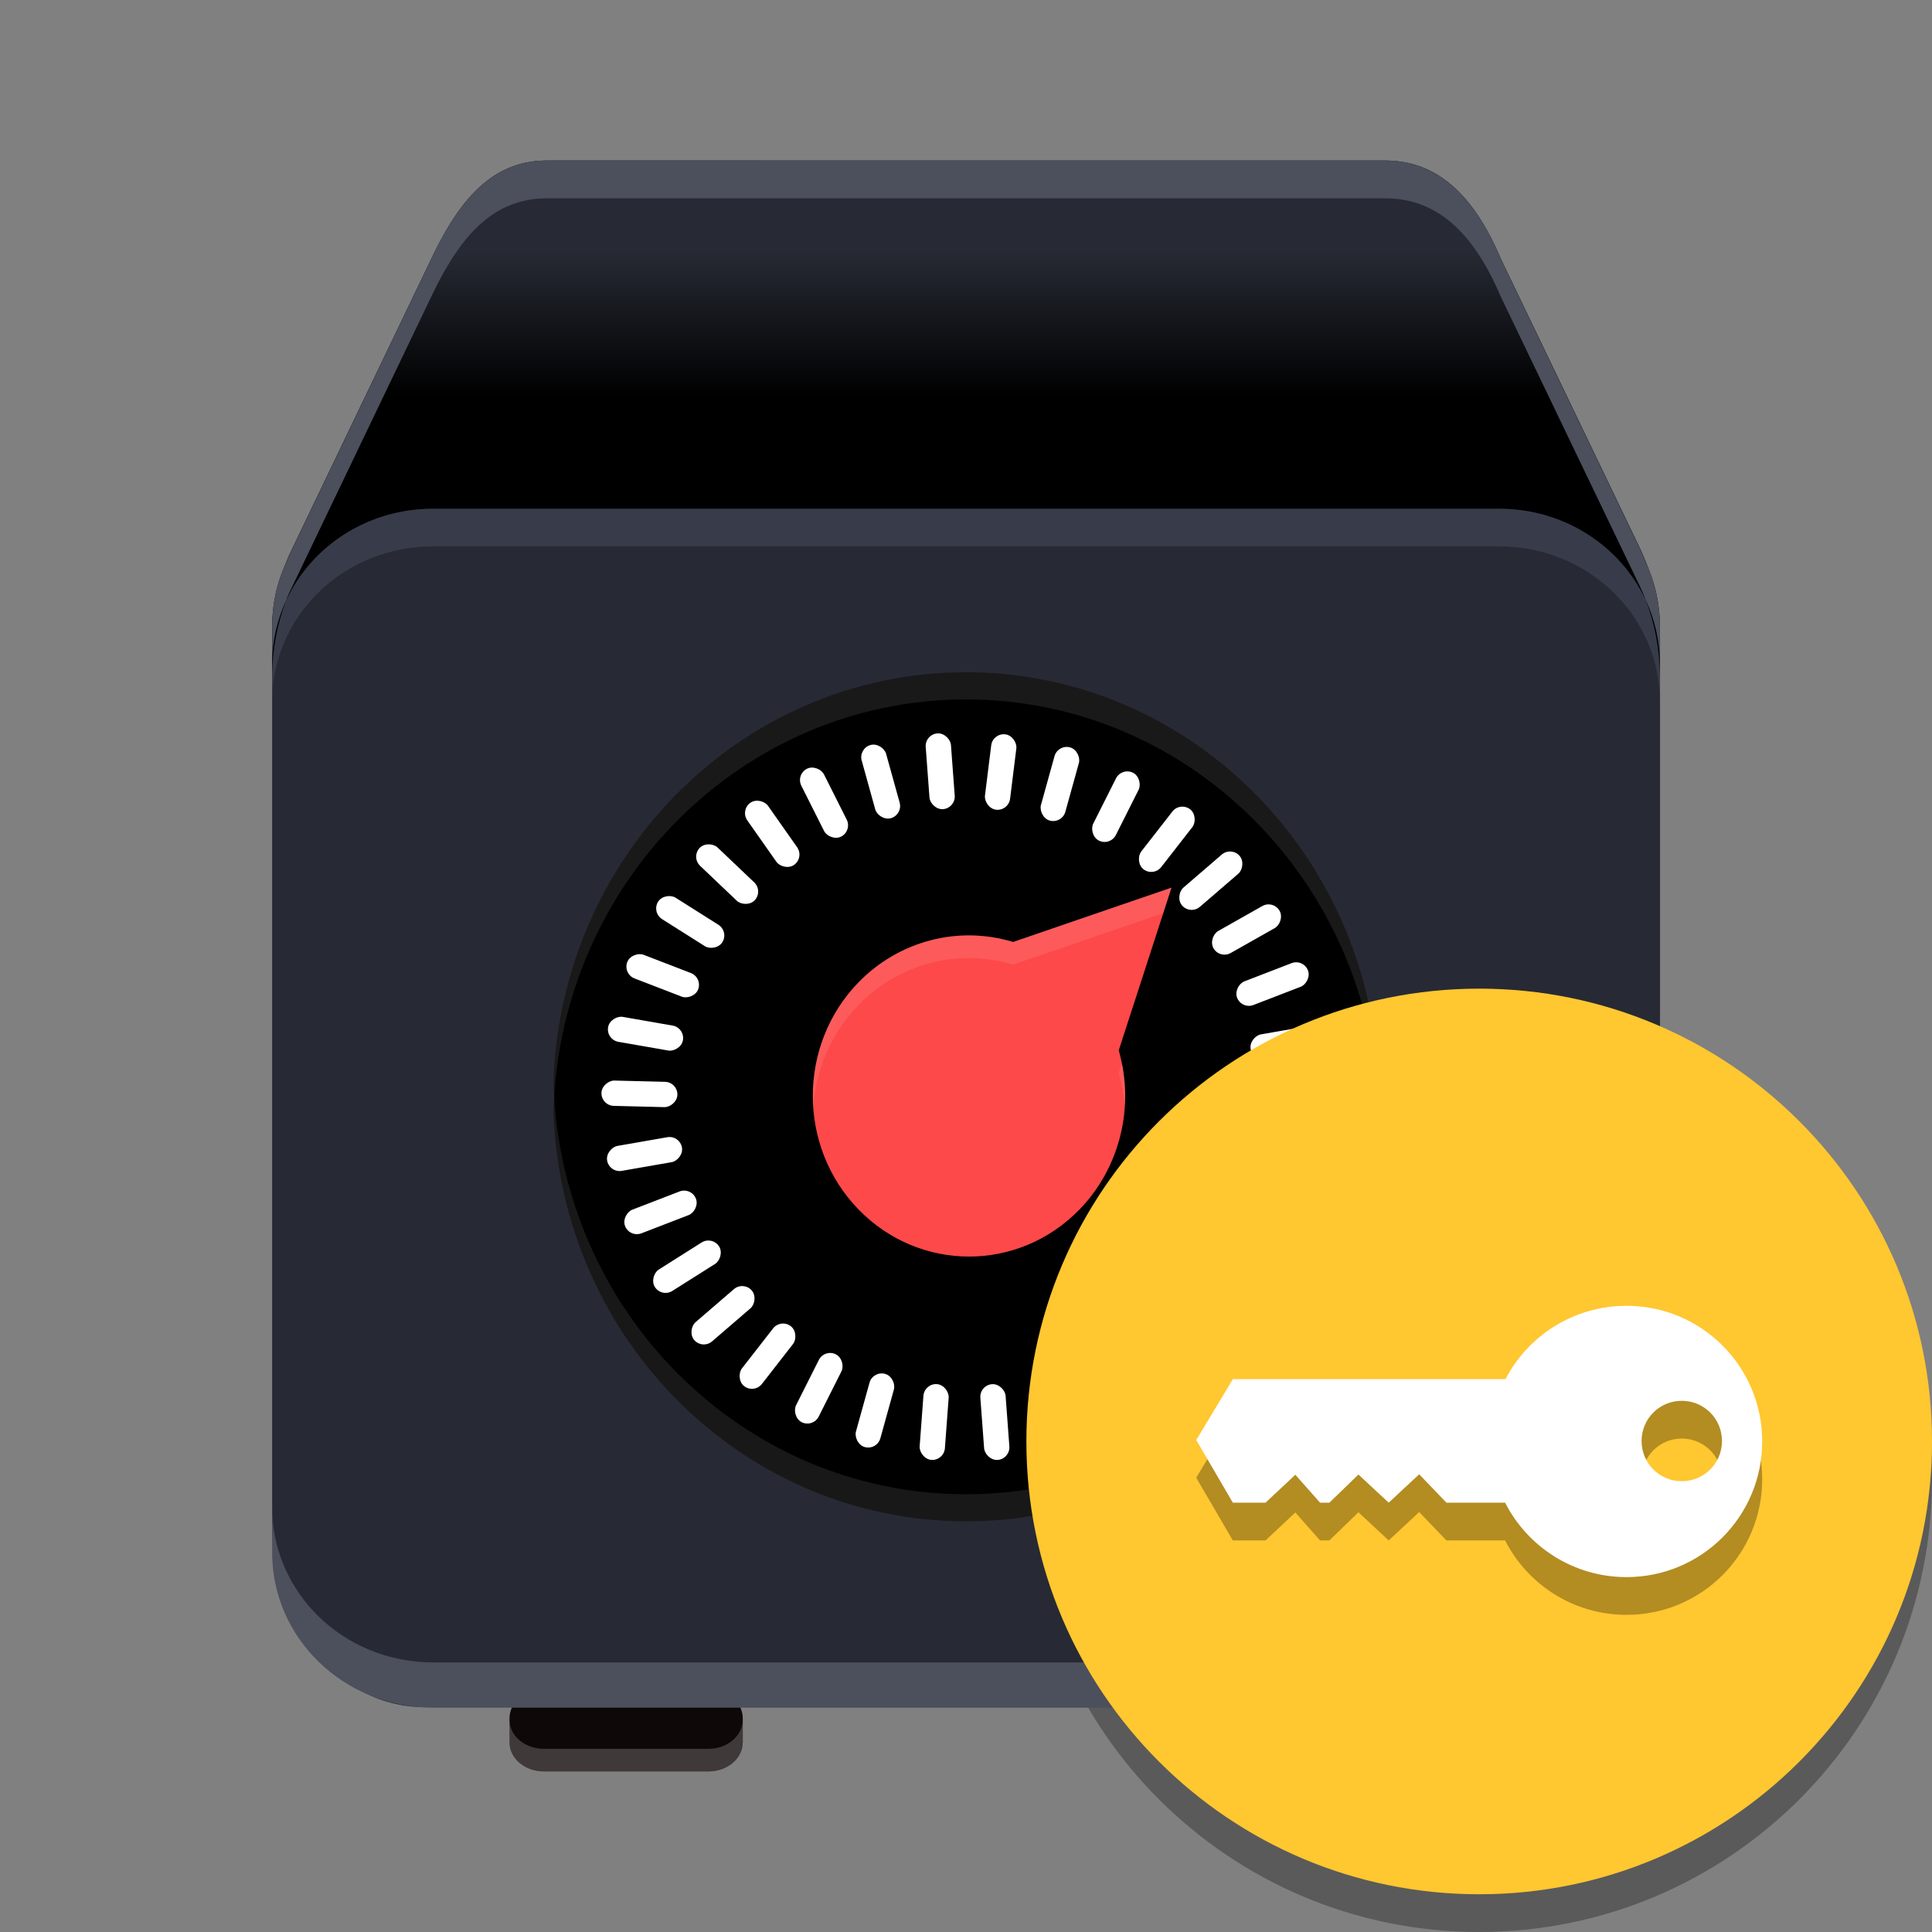<svg width="512" height="512" version="1.1" viewBox="0 0 384 384" xmlns="http://www.w3.org/2000/svg" xmlns:xlink="http://www.w3.org/1999/xlink"><rect x="0" y="0" width="384" height="384" fill="#808080" stroke="none"/><defs><clipPath id="e"><rect width="384" height="384"/></clipPath><clipPath><rect width="384" height="384"/></clipPath><clipPath><rect width="384" height="384"/></clipPath><clipPath><rect width="384" height="384"/></clipPath><clipPath><rect width="384" height="384"/></clipPath><clipPath><rect width="384" height="384"/></clipPath><clipPath><rect width="384" height="384"/></clipPath><clipPath><rect width="384" height="384"/></clipPath><clipPath><rect width="384" height="384"/></clipPath><clipPath><rect width="384" height="384"/></clipPath><clipPath><rect width="384" height="384"/></clipPath><clipPath><rect width="384" height="384"/></clipPath><clipPath><rect width="384" height="384"/></clipPath><clipPath><rect width="384" height="384"/></clipPath><clipPath><rect width="384" height="384"/></clipPath><clipPath><rect width="384" height="384"/></clipPath><clipPath><rect width="384" height="384"/></clipPath><clipPath><rect width="384" height="384"/></clipPath><clipPath><rect width="384" height="384"/></clipPath><clipPath><rect width="384" height="384"/></clipPath><clipPath><rect width="384" height="384"/></clipPath><clipPath><rect width="384" height="384"/></clipPath><clipPath><rect width="384" height="384"/></clipPath><clipPath><rect width="384" height="384"/></clipPath><clipPath><rect width="384" height="384"/></clipPath><clipPath><rect width="384" height="384"/></clipPath><clipPath><rect width="384" height="384"/></clipPath><clipPath><rect width="384" height="384"/></clipPath><clipPath><rect width="384" height="384"/></clipPath><clipPath><rect width="384" height="384"/></clipPath><clipPath><rect width="384" height="384"/></clipPath><clipPath><rect width="384" height="384"/></clipPath><clipPath><rect width="384" height="384"/></clipPath><clipPath><rect width="384" height="384"/></clipPath><clipPath><rect width="384" height="384"/></clipPath><clipPath><rect width="384" height="384"/></clipPath><clipPath><rect width="384" height="384"/></clipPath><clipPath><rect width="384" height="384"/></clipPath><clipPath><rect width="384" height="384"/></clipPath><clipPath><rect width="384" height="384"/></clipPath><clipPath><rect width="384" height="384"/></clipPath><clipPath><rect width="384" height="384"/></clipPath><clipPath><rect width="384" height="384"/></clipPath><clipPath><rect width="384" height="384"/></clipPath><clipPath><rect width="384" height="384"/></clipPath><clipPath><rect width="384" height="384"/></clipPath><clipPath><rect width="384" height="384"/></clipPath><clipPath><rect width="384" height="384"/></clipPath><clipPath><rect width="384" height="384"/></clipPath><clipPath><rect width="384" height="384"/></clipPath><clipPath><rect width="384" height="384"/></clipPath><clipPath><rect width="384" height="384"/></clipPath><clipPath id="h"><path d="m111 119h177v23h-177z"/></clipPath><clipPath><path d="m368.64 199.88c0-93.234-75.602-168.75-168.75-168.75-93.152 0-168.75 75.516-168.75 168.75s75.598 168.75 168.75 168.75c93.148 0 168.75-75.516 168.75-168.75z"/></clipPath><clipPath id="f"><path d="m177 130h45v89h-45z"/></clipPath><clipPath><path d="m368.64 199.88c0-93.234-75.602-168.75-168.75-168.75-93.152 0-168.75 75.516-168.75 168.75s75.598 168.75 168.75 168.75c93.148 0 168.75-75.516 168.75-168.75z"/></clipPath><clipPath id="c"><path d="m111 207h177v89h-177z"/></clipPath><clipPath><path d="m368.64 199.88c0-93.234-75.602-168.75-168.75-168.75-93.152 0-168.75 75.516-168.75 168.75s75.598 168.75 168.75 168.75c93.148 0 168.75-75.516 168.75-168.75z"/></clipPath><clipPath id="j"><rect width="384" height="384"/></clipPath><g clip-path="url(#j)"><g clip-path="url(#h)"></g><g clip-path="url(#f)"></g><g clip-path="url(#c)"></g></g><clipPath><rect width="384" height="384"/></clipPath><clipPath><rect width="384" height="384"/></clipPath><clipPath><rect width="384" height="384"/></clipPath><clipPath><rect width="384" height="384"/></clipPath><clipPath><rect width="384" height="384"/></clipPath><clipPath><rect width="384" height="384"/></clipPath><clipPath><rect width="384" height="384"/></clipPath><clipPath><rect width="384" height="384"/></clipPath><clipPath><rect width="384" height="384"/></clipPath><clipPath><rect width="384" height="384"/></clipPath><clipPath><rect width="384" height="384"/></clipPath><clipPath><rect width="384" height="384"/></clipPath><clipPath><rect width="384" height="384"/></clipPath><clipPath><rect width="384" height="384"/></clipPath><clipPath><rect width="384" height="384"/></clipPath><clipPath><rect width="384" height="384"/></clipPath><clipPath><rect width="384" height="384"/></clipPath><clipPath><rect width="384" height="384"/></clipPath><clipPath><rect width="384" height="384"/></clipPath><clipPath><rect width="384" height="384"/></clipPath><clipPath><rect width="384" height="384"/></clipPath><clipPath><rect width="384" height="384"/></clipPath><clipPath><rect width="384" height="384"/></clipPath><clipPath><rect width="384" height="384"/></clipPath><clipPath><rect width="384" height="384"/></clipPath><clipPath><rect width="384" height="384"/></clipPath><clipPath><rect width="384" height="384"/></clipPath><clipPath><rect width="384" height="384"/></clipPath><clipPath><rect width="384" height="384"/></clipPath><clipPath><rect width="384" height="384"/></clipPath><clipPath><rect width="384" height="384"/></clipPath><clipPath><rect width="384" height="384"/></clipPath><clipPath><rect width="384" height="384"/></clipPath><clipPath><rect width="384" height="384"/></clipPath><clipPath><rect width="384" height="384"/></clipPath><clipPath><rect width="384" height="384"/></clipPath><clipPath><rect width="384" height="384"/></clipPath><clipPath><rect width="384" height="384"/></clipPath><clipPath><rect width="384" height="384"/></clipPath><clipPath><rect width="384" height="384"/></clipPath><clipPath><rect width="384" height="384"/></clipPath><clipPath><rect width="384" height="384"/></clipPath><clipPath><rect width="384" height="384"/></clipPath><clipPath><rect width="384" height="384"/></clipPath><clipPath><rect width="384" height="384"/></clipPath><clipPath><rect width="384" height="384"/></clipPath><clipPath><rect width="384" height="384"/></clipPath><clipPath><rect width="384" height="384"/></clipPath><clipPath><rect width="384" height="384"/></clipPath><clipPath><rect width="384" height="384"/></clipPath><clipPath><rect width="384" height="384"/></clipPath><clipPath><rect width="384" height="384"/></clipPath><clipPath><rect width="384" height="384"/></clipPath><clipPath><rect width="384" height="384"/></clipPath><clipPath><rect width="384" height="384"/></clipPath><clipPath><rect width="384" height="384"/></clipPath><clipPath><rect width="384" height="384"/></clipPath><clipPath><rect width="384" height="384"/></clipPath><clipPath><rect width="384" height="384"/></clipPath><clipPath><rect width="384" height="384"/></clipPath><clipPath><rect width="384" height="384"/></clipPath><clipPath id="g"><path d="m111 119h177v23h-177z"/></clipPath><clipPath><path d="m368.64 199.88c0-93.234-75.602-168.75-168.75-168.75-93.152 0-168.75 75.516-168.75 168.75s75.598 168.75 168.75 168.75c93.148 0 168.75-75.516 168.75-168.75z"/></clipPath><clipPath id="d"><path d="m177 130h45v89h-45z"/></clipPath><clipPath><path d="m368.64 199.88c0-93.234-75.602-168.75-168.75-168.75-93.152 0-168.75 75.516-168.75 168.75s75.598 168.75 168.75 168.75c93.148 0 168.75-75.516 168.75-168.75z"/></clipPath><clipPath id="b"><path d="m111 207h177v89h-177z"/></clipPath><clipPath><path d="m368.64 199.88c0-93.234-75.602-168.75-168.75-168.75-93.152 0-168.75 75.516-168.75 168.75s75.598 168.75 168.75 168.75c93.148 0 168.75-75.516 168.75-168.75z"/></clipPath><clipPath id="i"><rect width="384" height="384"/></clipPath><g clip-path="url(#i)"><g clip-path="url(#g)"></g><g clip-path="url(#d)"></g><g clip-path="url(#b)"></g></g><clipPath><rect width="384" height="384"/></clipPath><clipPath><rect width="384" height="384"/></clipPath><clipPath><rect width="384" height="384"/></clipPath><clipPath><rect width="384" height="384"/></clipPath><clipPath><rect width="384" height="384"/></clipPath><clipPath><rect width="384" height="384"/></clipPath><clipPath><rect width="384" height="384"/></clipPath><clipPath><rect width="384" height="384"/></clipPath><clipPath><rect width="384" height="384"/></clipPath><clipPath><rect width="384" height="384"/></clipPath><clipPath><rect width="384" height="384"/></clipPath><linearGradient id="a" x1="246.08" x2="246.08" y1="93.568" y2="55.307" gradientTransform="matrix(.75 0 0 .75 -.073 8.589)" gradientUnits="userSpaceOnUse"><stop offset="0"/><stop stop-color="#272a34" offset="1"/></linearGradient></defs><path d="m384 294c0 49.706-40.294 90-90 90s-90-40.294-90-90c0-49.706 40.294-90 90-90s90 40.294 90 90z" fill-rule="evenodd" opacity=".3" stroke-width=".938"/><path d="m108.1 335.75c-3.787 0-6.836 2.582-6.836 5.788v4.765c0 3.206 3.049 5.788 6.836 5.788h32.695c3.787 0 6.836-2.582 6.836-5.788v-4.765c0-3.206-3.049-5.788-6.836-5.788zm135.11 0c-3.787 0-6.836 2.582-6.836 5.788v4.765c0 3.206 3.049 5.788 6.836 5.788h32.695c3.787 0 6.836-2.582 6.836-5.788v-4.765c0-3.206-3.049-5.788-6.836-5.788z" fill="#0f0808" style="paint-order:stroke markers fill"/><g transform="matrix(.855 0 0 1 27.85 8.524)"><path d="m94.554 23.38c-13.603 0-21.133 8.985-27.412 20.505l-32.647 58.192c-2.433 4.918-3.805 10.484-3.805 16.381v176.14c0 19.974 15.739 36.163 35.156 36.163h252.32c19.417 0 35.16-16.189 35.16-36.163v-176.14c0-6.602-1.72-12.791-4.724-18.118l-32.19-57.287c-5.658-11.371-13.683-19.672-26.955-19.672z" fill="#272a34" stroke-width=".932"/></g><g><path d="m86.084 101.09c-13.039 0-24.199 7.452-29.194 18.194-1.792 4.634-2.802 9.793-2.802 15.242v4.928c0-17.098 14.269-30.861 31.996-30.861h211.83c17.726 0 31.997 13.764 31.997 30.861v-4.991c-8e-3 -5.437-1.023-10.583-2.815-15.206-5.002-10.728-16.154-18.167-29.182-18.167zm241.02 10.677c0.221 0.475 0.43 0.957 0.627 1.445-0.197-0.488-0.406-0.969-0.627-1.445zm-270.21 0.015c-0.225 0.483-0.437 0.972-0.636 1.468 0.199-0.496 0.412-0.986 0.636-1.468zm-0.636 1.468c-0.193 0.481-0.375 0.968-0.544 1.461 0.169-0.493 0.35-0.98 0.544-1.461zm271.48-0.015c0.199 0.493 0.385 0.992 0.558 1.498-0.173-0.505-0.36-1.004-0.558-1.498zm0.558 1.498c0.171 0.499 0.328 1.004 0.473 1.514-0.144-0.51-0.303-1.015-0.473-1.514zm-272.61 0.047c-0.164 0.484-0.317 0.974-0.457 1.468 0.141-0.495 0.292-0.984 0.457-1.468zm273.1 1.511c0.132 0.468 0.251 0.942 0.36 1.419-0.109-0.477-0.229-0.95-0.36-1.419zm-273.57 0.026c-0.125 0.446-0.238 0.896-0.343 1.35 0.105-0.454 0.217-0.904 0.343-1.35zm273.98 1.591c0.101 0.451 0.188 0.906 0.268 1.364-0.08-0.458-0.168-0.913-0.268-1.364zm-274.39 0.035c-0.092 0.418-0.173 0.84-0.248 1.265 0.075-0.424 0.155-0.847 0.248-1.265zm274.7 1.569c0.071 0.426 0.129 0.856 0.182 1.288-0.052-0.432-0.111-0.862-0.182-1.288zm-275.01 0.029c-0.065 0.393-0.116 0.791-0.166 1.188 0.049-0.398 0.101-0.795 0.166-1.188zm275.24 1.611c0.048 0.433 0.081 0.869 0.11 1.307-0.029-0.438-0.063-0.874-0.11-1.307zm-275.46 0.018c-0.047 0.438-0.081 0.879-0.11 1.322 0.029-0.443 0.062-0.885 0.11-1.322zm-0.132 1.619c-0.03 0.549-0.047 1.102-0.047 1.659 0-0.557 0.017-1.11 0.047-1.659zm275.73 3e-3c0.03 0.548 0.045 1.1 0.045 1.656 0-0.556-0.016-1.108-0.045-1.656z" fill="#383c4a" style="paint-order:stroke markers fill"/><path d="m108.69 31.912c-11.629 0-18.068 8.989-23.436 20.513l-27.91 58.215c-0.159 0.375-0.302 0.762-0.45 1.145-1.796 3.862-2.802 8.146-2.802 12.667v10.078c0-5.449 1.01-10.608 2.802-15.242 4.995-10.743 16.155-18.194 29.194-18.194h211.83c13.028 0 24.18 7.439 29.182 18.167 1.799 4.641 2.817 9.809 2.817 15.27v-7.503c0-0.018-2e-3 -0.035-2e-3 -0.053v-2.522c0-4.532-1.011-8.825-2.815-12.695-0.377-0.973-0.777-1.931-1.222-2.855l-27.518-57.309c-4.837-11.375-11.698-19.68-23.045-19.68z" fill="url(#a)" style="paint-order:stroke markers fill"/><path d="m54.088 299.55v9.003c0 17.098 14.269 30.863 31.996 30.863h211.83c17.726 0 31.997-13.765 31.997-30.863v-9.003c0 17.098-14.271 30.863-31.997 30.863h-211.83c-17.726 0-31.996-13.765-31.996-30.863z" fill="#4c4f5c" style="paint-order:stroke markers fill"/></g><g><path d="m232.85 189.92-16.464 5.645-15.022 5.16c-10.895-3.309-22.672-0.235-30.718 8.011-6.619 6.808-9.616 15.925-9.008 24.831 0.506-7.407 3.503-14.667 9.008-20.33 8.045-8.247 19.823-11.32 30.718-8.011l15.022-5.16 14.823-5.082zm-9.87 34.937-0.62 1.909c0.645 2.239 1.03 4.515 1.188 6.789 0.196-2.884 0.014-5.808-0.569-8.699z" opacity=".1" stroke-width=".86"/><path d="m274.03 218c0-46.598-36.729-84.374-82.034-84.374-45.305 0-82.034 37.777-82.034 84.374s36.729 84.374 82.034 84.374c45.305 0 82.034-37.777 82.034-84.374z" stroke-width=".974"/><path d="m232.85 180.92-16.464 5.645-15.022 5.16c-10.895-3.309-22.673-0.236-30.718 8.011-12.124 12.47-12.124 32.691 0 45.164 12.124 12.47 31.785 12.47 43.911 0 8.038-8.278 11.034-20.42 7.802-31.635l5.003-15.408z" opacity=".5" stroke-width=".86"/></g><g><path d="m232.85 176.42-16.464 5.645-15.022 5.16c-10.895-3.309-22.673-0.236-30.718 8.011-12.124 12.47-12.124 32.691 0 45.164 12.124 12.47 31.785 12.47 43.911 0 8.038-8.278 11.034-20.42 7.802-31.635l5.003-15.408z" fill="#fd4949" stroke-width=".86"/><path d="m192 133.63c-45.305 0-82.034 37.776-82.034 84.373 0 0.902 0.018 1.799 0.046 2.694 1.384-45.35 37.56-81.679 81.988-81.679s80.604 36.329 81.988 81.679c0.027-0.895 0.046-1.792 0.046-2.694 0-46.598-36.728-84.373-82.034-84.373z" fill="#fff" opacity=".1" stroke-width=".974"/><path d="m110.01 215.31c-0.027 0.895-0.046 1.792-0.046 2.694 0 46.598 36.728 84.375 82.034 84.375 45.305 0 82.034-37.778 82.034-84.375 0-0.902-0.018-1.799-0.046-2.694-1.384 45.35-37.56 81.681-81.988 81.681-44.428 0-80.604-36.331-81.988-81.681z" fill="#f9f9f9" opacity=".1" stroke-width=".974"/></g><g fill="#fff"><rect transform="rotate(91.42)" x="209.05" y="-269.8" width="5.032" height="15.097" rx="2.516" ry="2.516" style="paint-order:stroke markers fill"/><rect transform="rotate(99.898)" x="180.05" y="-299.07" width="5.032" height="15.097" rx="2.516" ry="2.516" style="paint-order:stroke markers fill"/><rect transform="rotate(111.1)" x="131.89" y="-330.07" width="5.032" height="15.097" rx="2.516" ry="2.516" style="paint-order:stroke markers fill"/><rect transform="rotate(122.29)" x="78.693" y="-351.22" width="5.032" height="15.097" rx="2.516" ry="2.516" style="paint-order:stroke markers fill"/><rect transform="rotate(133.58)" x="21.794" y="-361.82" width="5.032" height="15.097" rx="2.516" ry="2.516" style="paint-order:stroke markers fill"/><rect transform="rotate(142.08)" x="-18.861" y="-362.42" width="5.032" height="15.097" rx="2.516" ry="2.516" style="paint-order:stroke markers fill"/><rect transform="rotate(153.31)" x="-75.67" y="-353.47" width="5.032" height="15.097" rx="2.516" ry="2.516" style="paint-order:stroke markers fill"/><rect transform="rotate(164.49)" x="-129.41" y="-333.86" width="5.032" height="15.097" rx="2.516" ry="2.516" style="paint-order:stroke markers fill"/><rect transform="rotate(175.74)" x="-178.71" y="-304.1" width="5.032" height="15.097" rx="2.516" ry="2.516" style="paint-order:stroke markers fill"/><rect transform="rotate(184.26)" x="-208.67" y="-275.61" width="5.032" height="15.097" rx="2.516" ry="2.516" style="paint-order:stroke markers fill"/><rect transform="rotate(195.51)" x="-245.05" y="-231.18" width="5.032" height="15.097" rx="2.516" ry="2.516" style="paint-order:stroke markers fill"/><rect transform="rotate(206.69)" x="-271.85" y="-180.98" width="5.032" height="15.097" rx="2.516" ry="2.516" style="paint-order:stroke markers fill"/><rect transform="rotate(217.92)" x="-288.51" y="-126.44" width="5.032" height="15.097" rx="2.516" ry="2.516" style="paint-order:stroke markers fill"/><rect transform="rotate(229.26)" x="-294.37" y="-69.277" width="5.032" height="15.097" rx="2.516" ry="2.516" style="paint-order:stroke markers fill"/><rect transform="rotate(237.71)" x="-288.29" y="-26.619" width="5.032" height="15.097" rx="2.516" ry="2.516" style="paint-order:stroke markers fill"/><rect transform="rotate(248.9)" x="-274.59" y="28.18" width="5.032" height="15.097" rx="2.516" ry="2.516" style="paint-order:stroke markers fill"/><rect transform="rotate(260.1)" x="-250.5" y="79.216" width="5.032" height="15.097" rx="2.516" ry="2.516" style="paint-order:stroke markers fill"/><rect transform="rotate(-88.58)" x="-216.71" y="124.89" width="5.032" height="15.097" rx="2.516" ry="2.516" style="paint-order:stroke markers fill"/><rect transform="rotate(-80.102)" x="-182.86" y="154.16" width="5.032" height="15.097" rx="2.516" ry="2.516" style="paint-order:stroke markers fill"/><rect transform="rotate(-68.897)" x="-136.02" y="185.16" width="5.032" height="15.097" rx="2.516" ry="2.516" style="paint-order:stroke markers fill"/><rect transform="rotate(-57.707)" x="-84.124" y="206.32" width="5.032" height="15.097" rx="2.516" ry="2.516" style="paint-order:stroke markers fill"/><rect transform="rotate(-46.42)" x="-28.739" y="216.92" width="5.032" height="15.097" rx="2.516" ry="2.516" style="paint-order:stroke markers fill"/><rect transform="rotate(-35.102)" x="27.754" y="216.3" width="5.032" height="15.097" rx="2.516" ry="2.516" style="paint-order:stroke markers fill"/><rect transform="rotate(-26.692)" x="72.148" y="208.56" width="5.032" height="15.097" rx="2.516" ry="2.516" style="paint-order:stroke markers fill"/><rect transform="rotate(-15.51)" x="124.61" y="188.95" width="5.032" height="15.097" rx="2.516" ry="2.516" style="paint-order:stroke markers fill"/><rect transform="rotate(-4.255)" x="172.47" y="159.19" width="5.032" height="15.097" rx="2.516" ry="2.516" style="paint-order:stroke markers fill"/><rect transform="rotate(7.081)" x="213.77" y="120.21" width="5.032" height="15.097" rx="2.516" ry="2.516" style="paint-order:stroke markers fill"/><rect transform="rotate(15.51)" x="242.15" y="86.266" width="5.032" height="15.097" rx="2.516" ry="2.516" style="paint-order:stroke markers fill"/><rect transform="rotate(26.692)" x="267.67" y="36.067" width="5.032" height="15.097" rx="2.516" ry="2.516" style="paint-order:stroke markers fill"/><rect transform="rotate(37.919)" x="282.95" y="-18.473" width="5.032" height="15.097" rx="2.516" ry="2.516" style="paint-order:stroke markers fill"/><rect transform="rotate(49.255)" x="287.18" y="-75.631" width="5.032" height="15.097" rx="2.516" ry="2.516" style="paint-order:stroke markers fill"/><rect transform="rotate(60.51)" x="280.26" y="-132.26" width="5.032" height="15.097" rx="2.516" ry="2.516" style="paint-order:stroke markers fill"/><rect transform="rotate(68.897)" x="271.02" y="-173.09" width="5.032" height="15.097" rx="2.516" ry="2.516" style="paint-order:stroke markers fill"/><rect transform="rotate(80.102)" x="245.61" y="-224.13" width="5.032" height="15.097" rx="2.516" ry="2.516" style="paint-order:stroke markers fill"/></g><g><path d="m108.69 31.912c-11.629 0-18.067 8.988-23.436 20.512l-27.91 58.216c-0.159 0.375-0.302 0.761-0.45 1.144-1.796 3.862-2.802 8.145-2.802 12.667v7.5c-1e-6 -4.521 1.006-8.804 2.802-12.667 0.148-0.383 0.291-0.769 0.45-1.144l27.91-58.216c5.369-11.524 11.807-20.512 23.436-20.512h166.62c11.347 0 18.208 8.305 23.045 19.68l27.519 57.309c0.445 0.923 0.846 1.882 1.223 2.855 1.804 3.869 2.814 8.162 2.814 12.694v2.522c0 0.013 1e-3 0.025 1e-3 0.038v-7.485c0-0.018-1e-3 -0.035-1e-3 -0.053v-2.522c0-4.532-1.01-8.825-2.814-12.694-0.377-0.973-0.778-1.931-1.223-2.855l-27.519-57.309c-4.837-11.375-11.698-19.68-23.045-19.68z" fill="#4c4f5c" style="paint-order:stroke markers fill"/><path d="m232.85 176.42-16.463 5.646-15.022 5.159c-10.895-3.309-22.672-0.236-30.718 8.011-6.619 6.808-9.617 15.925-9.009 24.831 0.506-7.408 3.503-14.668 9.009-20.331 8.045-8.247 19.823-11.32 30.718-8.011l15.022-5.159 14.823-5.083zm-9.87 34.935-0.62 1.91c0.644 2.237 1.031 4.51 1.19 6.782 0.196-2.882 0.013-5.804-0.57-8.692z" fill="#fff" opacity=".1" stroke-width=".86"/><path d="m101.26 341.8v4.5c0 3.206 3.049 5.788 6.836 5.788h32.695c3.787 0 6.836-2.582 6.836-5.788v-4.5c0 3.206-3.049 5.788-6.836 5.788h-32.695c-3.787 0-6.836-2.582-6.836-5.788zm135.11 0v4.5c0 3.206 3.049 5.788 6.836 5.788h32.695c3.787 0 6.836-2.582 6.836-5.788v-4.5c0 3.206-3.049 5.788-6.836 5.788h-32.695c-3.787 0-6.836-2.582-6.836-5.788z" fill="#fff" opacity=".2" style="paint-order:stroke markers fill"/><g fill-rule="evenodd"><path d="m384 286.5c0 49.706-40.294 90-90 90-49.706 0-90-40.294-90-90 0-49.706 40.294-90 90-90 49.706 0 90 40.294 90 90z" fill="#ffc730" stroke-width=".938"/><path d="m350.25 294c-5e-4 -14.903-12.054-26.96-26.961-26.96-10.457 0-19.563 5.892-24.063 14.578h-54.187l-7.289 12.12c0.013 3e-5 0.015-3e-5 0.028 0l7.257 12.43h6.497l5.93-5.553 4.909 5.553h1.854l5.78-5.598 6.004 5.598 6.066-5.643 5.414 5.643h11.666c4.468 8.78 13.609 14.794 24.134 14.794 14.907 0 26.961-12.057 26.961-26.96zm-7.993-0.087c0 4.426-3.563 7.991-7.99 7.991-4.427 0-7.992-3.565-7.992-7.991 0-4.426 3.565-7.992 7.992-7.992 4.427 0 7.99 3.566 7.99 7.992z" opacity=".3" stroke-width=".333"/><path d="m350.25 286.5c-5e-4 -14.903-12.054-26.96-26.961-26.96-10.457 0-19.563 5.892-24.063 14.578h-54.187l-7.289 12.12c0.013 3e-5 0.015-3e-5 0.028 0l7.257 12.43h6.497l5.93-5.553 4.909 5.553h1.854l5.78-5.598 6.004 5.598 6.066-5.643 5.414 5.643h11.666c4.468 8.78 13.609 14.794 24.134 14.794 14.907 0 26.961-12.057 26.961-26.96zm-7.993-0.087c0 4.426-3.563 7.991-7.99 7.991-4.427 0-7.992-3.565-7.992-7.991 0-4.426 3.565-7.992 7.992-7.992 4.427 0 7.99 3.566 7.99 7.992z" fill="#fff" stroke-width=".333"/></g></g></svg>
